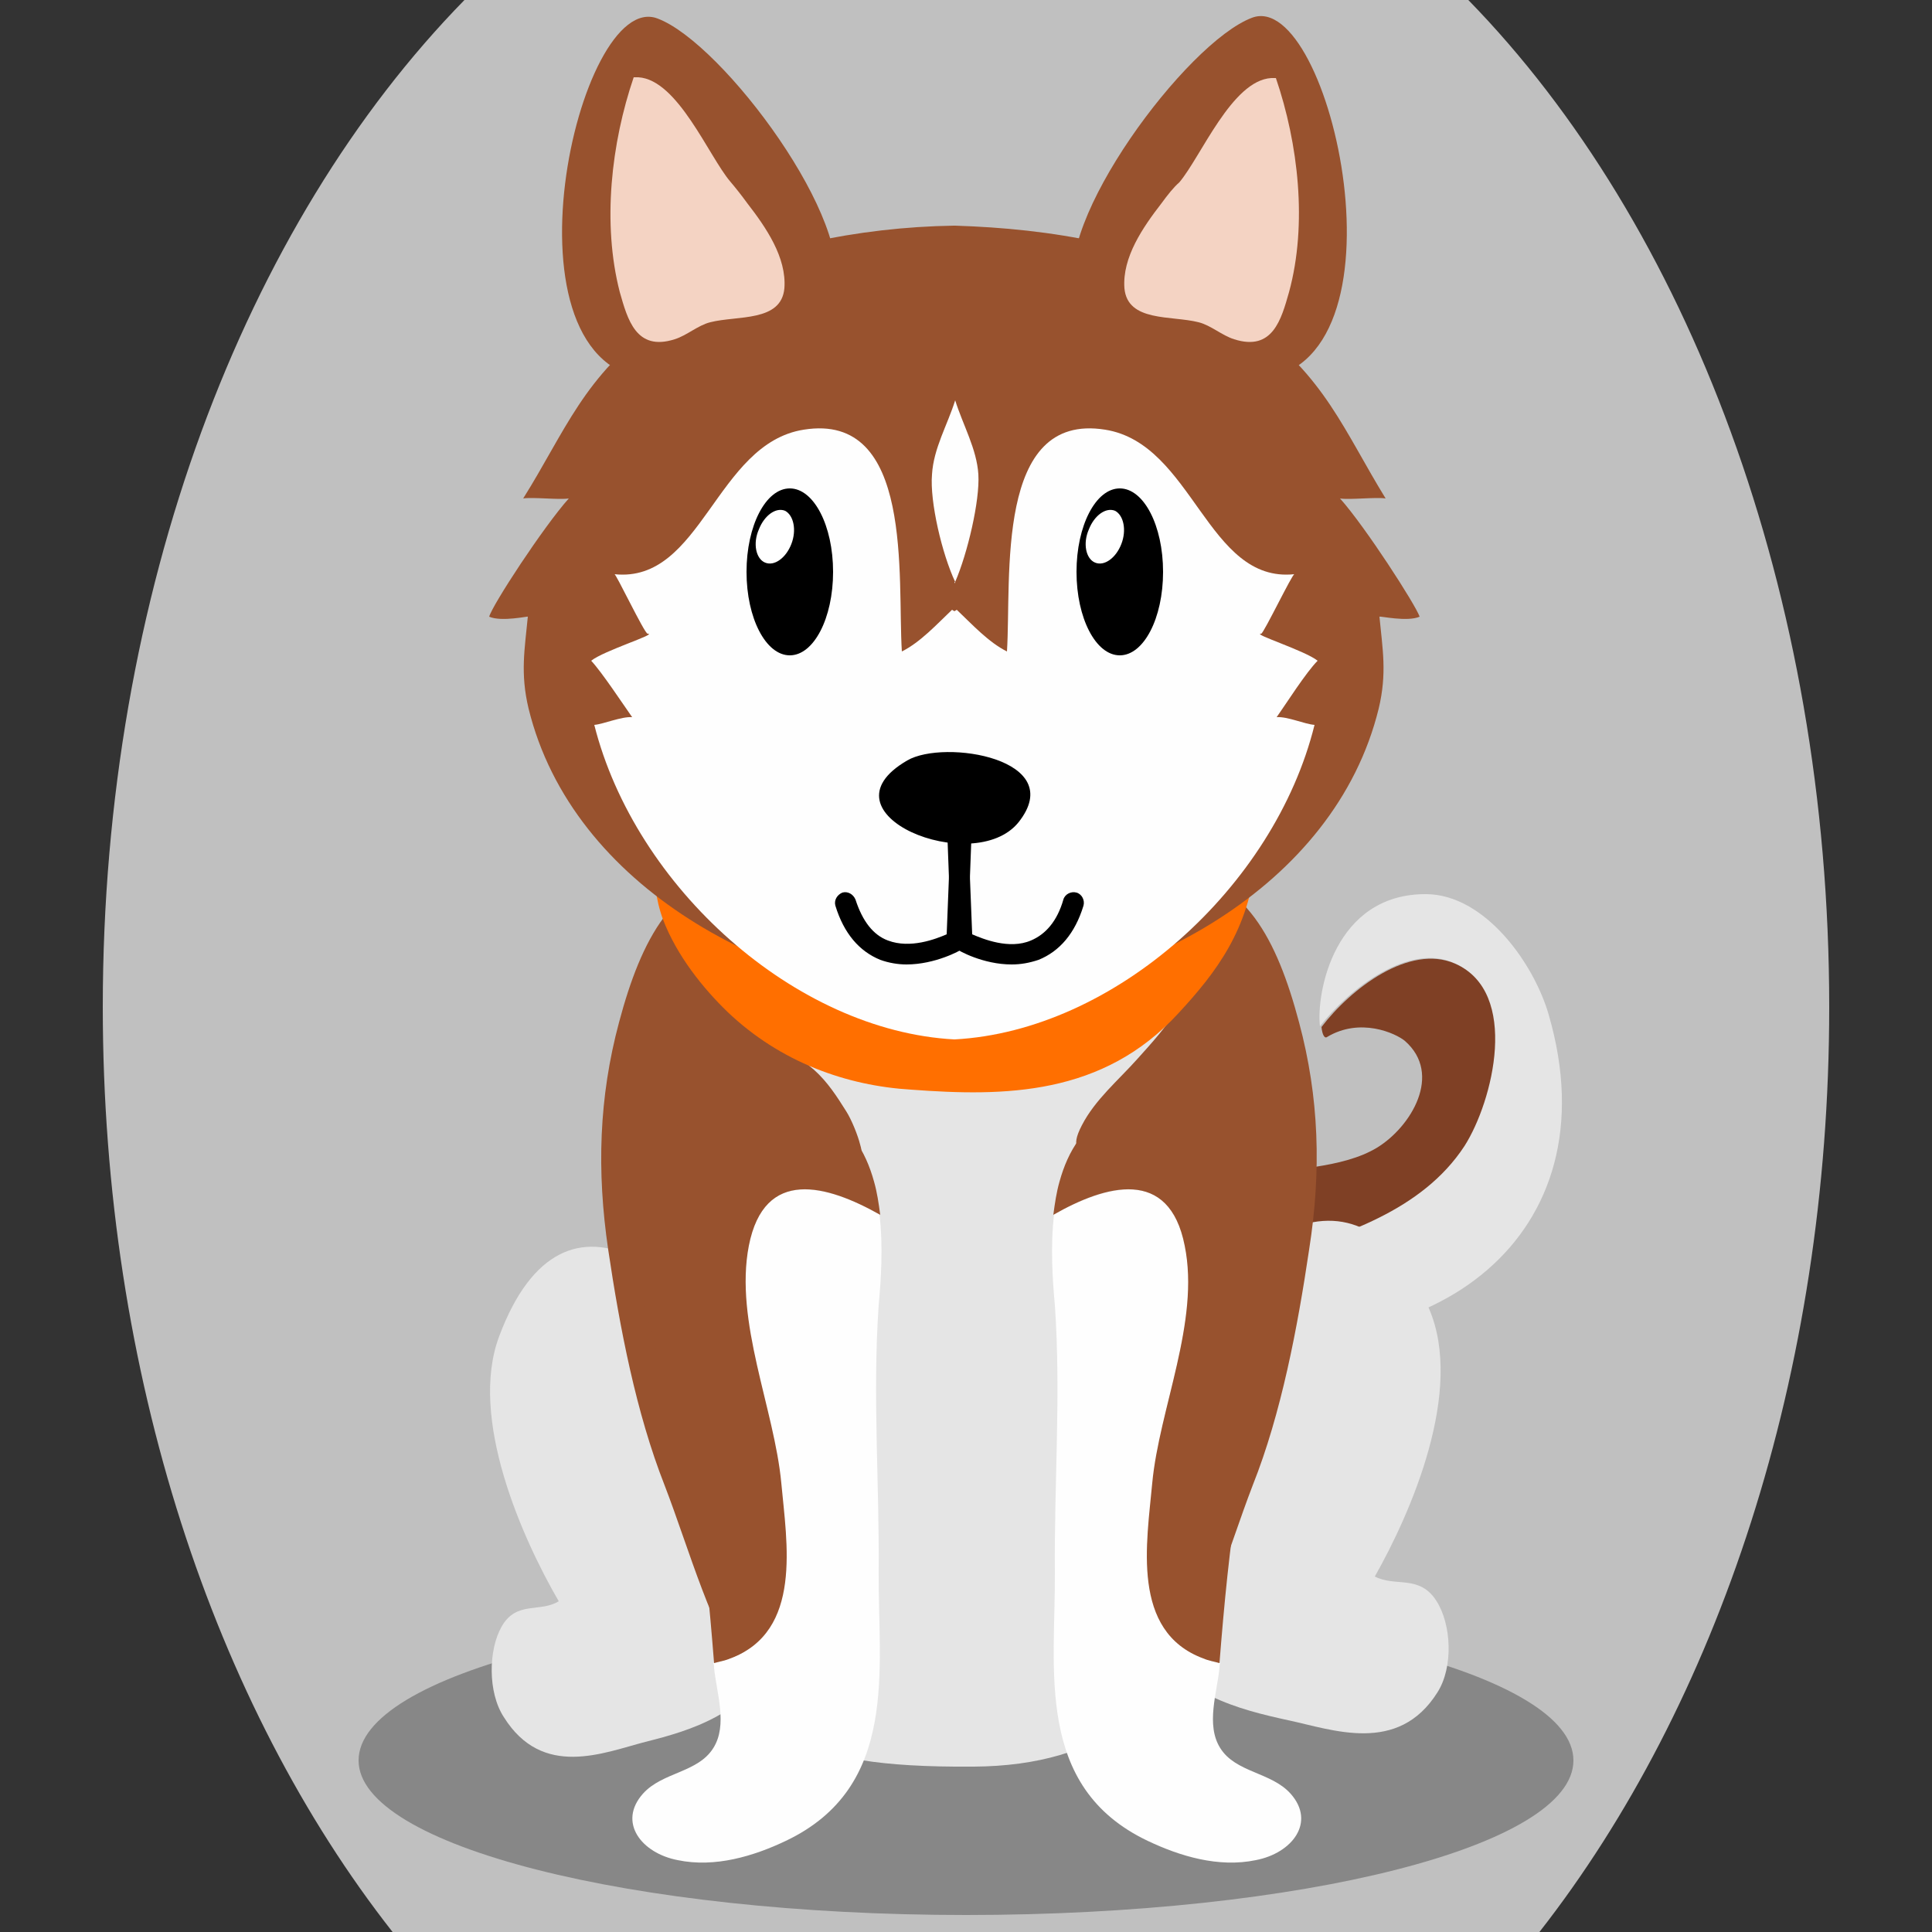 <!--?xml version="1.0" encoding="utf-8"?-->
<!-- Generator: Adobe Illustrator 25.0.1, SVG Export Plug-In . SVG Version: 6.00 Build 0)  -->
<svg version="1.1" id="Ebene_1" xmlns="http://www.w3.org/2000/svg" xmlns:xlink="http://www.w3.org/1999/xlink" x="0px" y="0px" viewBox="0 0 250 250" style="enable-background:new 0 0 250 250;" xml:space="preserve">
<rect x="0" y="0" width="250" height="250" fill="#333333" stroke="none"/>
<style type="text/css">
	.st0{opacity:0.3;}
	.st1{fill:#E5E5E5;}
	.st2{fill:#7F4025;}
	.st3{fill:#98522E;}
	.st4{fill:#ff6f00;}
	.st5{fill:#F4D3C3;}
	.st6{fill:#FEFEFE;}
	.st7{fill:#FFFFFF;}

.bgel{fill:#C0C0C0;}</style>
<path class="bgel" d="M236.7,130.3c0,47.6-14.5,90.3-37.5,119.7H50.8c-23-29.3-37.5-72.1-37.5-119.7C13.3,76.6,31.7,29,60.1,0h129.9
	C218.3,29,236.7,76.6,236.7,130.3z"></path>
<g>
	<path class="st0" d="M203.6,227.8c0,11.1-35.2,20-78.6,20c-43.4,0-78.6-9-78.6-20c0-11.1,35.2-20.1,78.6-20.1
		C168.4,207.8,203.6,216.7,203.6,227.8z"></path>
	<g>
		<g>
			<path class="st1" d="M200.4,131.3c-1.9-6.6-8.2-15.5-15.8-15.6c-12-0.1-14.3,12.9-13.8,17.1c3.8-4.9,11.5-10.8,17.3-8.2
				c8.4,3.7,4.9,17.8,1.2,23.6c-5.4,8.4-15.8,11.7-24.8,14.3c-4.7,1.4-12.7,3.1-19.6,3c1.9,4,8.4,5.7,12.9,6.5
				C185,176.9,208.8,160.2,200.4,131.3z"></path>
			<path class="st2" d="M164.7,162.6c9-2.7,19.3-5.9,24.8-14.3c3.7-5.8,7.2-19.9-1.2-23.6c-5.9-2.6-13.5,3.2-17.3,8.2
				c0.1,1,0.4,1.5,0.7,1.3c4.3-2.6,8.9-0.5,10.1,0.5c4.9,4.3,0.8,11.1-3.6,13.8c-8.9,5.4-27.9,0.4-32.8,11.5c-1,2.2-0.9,4.1-0.2,5.6
				C152,165.7,160,164,164.7,162.6z"></path>
		</g>
		<g>
			<g>
				<path class="st1" d="M166.7,222.6c-6.4-1.4-14-3.3-18.7-10.8c-4.5-7.3-5-21.6-0.6-30.6c9.5-19.5,27.6-34.5,37.5-11.9
					c4.6,10.6-2.3,26.4-7,34.7c2.7,1.4,5.8-0.3,8,3.2c1.9,3,2.2,8.5,0.1,11.8C180.9,227.1,172.4,223.8,166.7,222.6z"></path>
				<path class="st1" d="M83.5,225.4c6-1.5,13-3.6,17.2-11.2c4-7.4,4-21.5-0.5-30.4c-9.6-19.1-27.1-33.6-35.6-10.9
					c-4,10.6,3,26.2,7.7,34.3c-2.4,1.5-5.5-0.1-7.4,3.3c-1.7,3-1.8,8.5,0.3,11.7C70.2,230.2,78.1,226.8,83.5,225.4z"></path>
			</g>
			<path class="st3" d="M168.1,132.3c-2.9-10.9-7-18.6-16.3-19.8c-8.9-1.1-18.2-2.9-27.2-3.3v0c-0.2,0-0.3,0-0.5,0
				c-0.2,0-0.3,0-0.5,0v0c-9,0.4-18.3,2.2-27.2,3.3c-9.2,1.1-13.4,8.9-16.3,19.8c-2.6,9.7-2.9,19.2-1.4,29.4
				c1.5,10.1,3.6,21.1,7.3,30.5c3.2,8.3,6.1,19.1,11,25.7c1.7,2.3,3.9,3.8,6.2,4.6c3.4,3.5,12.4,3.1,21.8,3.1
				c9.4,0,16.4,0.4,19.8-3.1c0,0,0.1,0,0.1,0c0.1-0.1,0.1-0.2,0.1-0.2c0,0,0,0,0,0c0,0.1-0.1,0.2-0.1,0.2c2.3-0.9,4.5-2.3,6.2-4.6
				c4.9-6.6,7.8-17.4,11-25.7c3.7-9.3,5.8-20.4,7.3-30.5C171,151.5,170.7,142,168.1,132.3z"></path>
			<path class="st1" d="M147.9,149.7c-3.1-2.2-11.1,2-7.9-4.1c1.7-3.3,4.7-5.8,7.2-8.6c1.8-2,3.8-4.2,5.1-6.4
				c0.9-1.6,1.9-4.9,0.6-6.6c-1.2-1.5-3.9-1.5-5.7-1.4c-5.2,0.3-10.1,2.4-15.2,3.5c-5.7,1.3-12.9,1.2-18.7,0.4
				c-3.6-0.5-7.2-1.3-10.7-2.4c-2.5-0.8-5.5-2.9-6.8,0.6c-0.7,1.9,0.2,4.5,1.3,6.2c2,3,5.4,5.1,8.2,7.5c1.8,1.6,3,3.5,4.2,5.4
				c0.7,1.1,1.5,3.1,1.8,4.3c0.6,2-0.4,1.1-2.4,0.8c-5.2-0.7-11.8,1.8-12.8,7c-1.2,6.3-1.8,13.1-2.9,19.5
				c-2.3,13.1-1.2,29.5,4.3,41.1c3.3,6.9,3.6,12.3,28.5,12.1c33.5-0.2,34.6-32.1,30.3-54.8c-1-5.5-3.1-10.8-4.8-16.2
				C150.5,154.7,150.1,151.3,147.9,149.7z"></path>
			<g>
				<path class="st4" d="M85.9,100c-1.8,5.1-2,14-0.1,19c1.8,4.7,5.2,8.9,8.3,11.9c6.9,6.6,15.5,9.6,23.8,10.1
					c12.1,0.9,24.8,0.8,34.6-9.9c4.9-5.3,9.1-10.8,10-19.8c2.3-23.6-13.8-29-27.5-32.4c-12.9-3.2-32.7-5.5-42.4,9.6
					C90.6,91.7,87.4,96,85.9,100z"></path>
			</g>
			<path class="st3" d="M183.7,79.8c-0.5-1.5-7-11.6-10.3-15.3c1.2,0.2,4.7-0.2,5.9,0c-5.3-8.6-7.9-15.9-17.4-22.6
				c-6.7-4.7-11.5-8.8-19.5-10.5c-6.4-1.4-12.6-2-18.8-2.2v0c0,0-0.1,0-0.1,0c0,0-0.1,0-0.1,0v0c-6.2,0.1-12.4,0.8-18.8,2.2
				c-8,1.7-12.8,5.8-19.5,10.5c-9.5,6.6-12,14-17.4,22.6c1.2-0.2,4.7,0.2,5.9,0c-3.3,3.7-9.9,13.8-10.3,15.3c1.6,0.7,5.1-0.1,5,0
				c-0.4,4.2-1,7.3,0.1,11.9c5.7,23.2,31.4,36.7,54.9,38.1v0c0,0,0.1,0,0.1,0c0,0,0.1,0,0.1,0v0c23.6-1.4,49.2-14.9,54.9-38.1
				c1.1-4.6,0.5-7.7,0.1-11.9C178.6,79.7,182.1,80.5,183.7,79.8z"></path>
			<g>
				<g>
					<g>
						<path class="st3" d="M162.6,49.1c-5.8,0.4-21.2-5.1-23.4-11.4c-3.1-8.7,14.3-32.2,22.8-35.4C172.2-1.6,183.3,47.8,162.6,49.1z
							"></path>
						<path class="st5" d="M150.3,26.3c-2.4,3.1-5.1,7-4.8,11c0.4,4.4,6.1,3.5,9.6,4.4c1.6,0.4,3,1.7,4.6,2.2c5,1.6,6.1-2.6,7.1-6.1
							c2.4-8.8,1.2-19.2-1.7-27.7c-0.2,0-0.4,0-0.6,0c-5.1,0.3-9.1,10.2-11.9,13.5C151.9,24.2,151.1,25.2,150.3,26.3z"></path>
					</g>
				</g>
				<g>
					<g>
						<path class="st3" d="M84.4,49.1c5.8,0.4,21.2-5.1,23.4-11.4C111,29.1,93.6,5.6,85.1,2.4C74.8-1.6,63.7,47.8,84.4,49.1z"></path>
						<path class="st5" d="M96.7,26.3c2.4,3.1,5.1,7,4.8,11c-0.4,4.4-6.1,3.5-9.6,4.4c-1.6,0.4-3,1.7-4.6,2.2
							c-5,1.6-6.1-2.6-7.1-6.1C77.9,28.9,79.1,18.5,82,10c0.2,0,0.4,0,0.6,0c5.1,0.3,9.1,10.2,11.9,13.5
							C95.1,24.2,95.9,25.2,96.7,26.3z"></path>
					</g>
				</g>
			</g>
			<path class="st6" d="M170.5,85.5c-1.6-1.3-8.6-3.5-7.3-3.5c0.3,0,4.1-7.9,4.3-7.7c-11.3,1.2-13.1-16.9-24.5-18.7
				c-14.3-2.3-12.1,19.2-12.7,28.7c-2.4-1.2-4.5-3.5-6.5-5.4c-0.1,0.1-0.2,0.1-0.3,0.2c-0.1-0.1-0.2-0.1-0.3-0.2
				c-2,1.9-4.1,4.2-6.5,5.4c-0.6-9.5,1.6-31-12.7-28.7c-11.4,1.8-13.2,19.9-24.5,18.7c0.1-0.3,3.9,7.7,4.3,7.7
				c1.4,0-5.7,2.2-7.3,3.5c1.4,1.5,4.1,5.6,5.3,7.3c-1.4-0.1-3.7,0.9-4.9,1c5.3,21,26,39.6,46.6,40.7l0,0c0,0,0,0,0,0c0,0,0,0,0,0
				l0,0c20.7-1.1,41.4-19.7,46.6-40.7c-1.3-0.1-3.5-1.1-4.9-1C166.4,91.1,169,87,170.5,85.5z"></path>
			<g>
				<path d="M130.9,124.8c-3.7,0-6.9-1.8-7.1-2c-0.4-0.2-0.6-0.6-0.7-1.1l-0.5-13.3c0-0.7,0.5-1.3,1.3-1.4c0,0,0,0,0.1,0
					c0.7,0,1.3,0.6,1.3,1.3l0.5,12.6c1.4,0.6,4.8,2,7.6,0.8c1.9-0.8,3.4-2.5,4.2-5.3c0.2-0.7,1-1.1,1.7-0.9c0.7,0.2,1.1,1,0.9,1.7
					c-1.1,3.6-3.1,5.9-5.8,7C133.2,124.6,132.1,124.8,130.9,124.8z"></path>
				<path d="M117.3,124.8c-1.1,0-2.3-0.2-3.4-0.6c-2.7-1.1-4.7-3.4-5.8-7c-0.2-0.7,0.2-1.4,0.9-1.7c0.7-0.2,1.4,0.2,1.7,0.9
					c0.9,2.8,2.3,4.6,4.2,5.3c2.9,1.1,6.2-0.2,7.6-0.8l0.5-12.6c0-0.7,0.6-1.3,1.4-1.3c0.7,0,1.3,0.6,1.3,1.4l-0.5,13.3
					c0,0.5-0.3,0.9-0.7,1.1C124.3,123,121,124.8,117.3,124.8z"></path>
			</g>
			<g>
				<path d="M117.4,98.4c-11.9,6.9,8.6,15.2,14.4,8C138.3,98.2,122.2,95.6,117.4,98.4z"></path>
			</g>
			<g>
				<path d="M96.6,74c0,6,2.5,10.8,5.6,10.8c3.1,0,5.6-4.8,5.6-10.8c0-6-2.5-10.8-5.6-10.8C99.1,63.2,96.6,68,96.6,74z"></path>
				<path class="st7" d="M102.4,70.4c-0.7,1.8-2.2,2.9-3.4,2.4c-1.2-0.5-1.6-2.5-0.8-4.3c0.7-1.8,2.2-2.9,3.4-2.4
					C102.7,66.7,103.1,68.6,102.4,70.4z"></path>
			</g>
			<g>
				<path d="M139.3,74c0,6,2.5,10.8,5.6,10.8c3.1,0,5.6-4.8,5.6-10.8c0-6-2.5-10.8-5.6-10.8C141.8,63.2,139.3,68,139.3,74z"></path>
				<path class="st7" d="M145.1,70.4c-0.7,1.8-2.2,2.9-3.4,2.4c-1.2-0.5-1.6-2.5-0.8-4.3c0.7-1.8,2.2-2.9,3.4-2.4
					C145.4,66.7,145.8,68.6,145.1,70.4z"></path>
			</g>
			<path class="st6" d="M123.6,75.3c1.6-3.7,3.2-10.5,3-13.9c-0.2-3.3-2-6.4-3-9.6v-0.3c0,0.1,0,0.1,0,0.1c0,0,0-0.1,0-0.1v0.3
				c-1,3.2-2.8,6.2-3,9.6C120.3,64.9,121.9,71.7,123.6,75.3l-0.1,0.2c0,0,0-0.1,0-0.1c0,0,0,0.1,0,0.1V75.3z"></path>
		</g>
		<g>
			<g>
				<path class="st6" d="M157.9,226.2c-1.9-3-0.4-7.2-0.1-10.4c0-0.2,0-0.4,0.1-0.6c-0.7-0.1-1.3-0.3-2.1-0.6
					c-9.4-3.5-7.3-15-6.6-22.7c0.8-9.6,6.1-20.9,4.2-30.7c-2-10.2-10.2-7.8-17-4.1c-0.5,4.2-0.2,8.5,0.1,11.8
					c0.8,11.5-0.1,23.1,0,34.5c0.1,12.5-2.7,27.8,12,34.8c4.2,2,9.2,3.5,14,2.5c4.7-0.9,7.8-4.9,4.5-8.6
					C164.5,229.3,159.9,229.4,157.9,226.2z"></path>
				<path class="st3" d="M153.3,161.2c2,9.8-3.3,21.1-4.2,30.7c-0.7,7.7-2.8,19.2,6.6,22.7c0.7,0.3,1.4,0.4,2.1,0.6
					c0.6-7.6,1.3-15,2.5-22.5c2.2-13.8,10.7-26.8,6.1-41.1c-2.9-9-13.2-12.1-22.2-7.9c-3.9,1.8-6,5.2-7.1,9.2
					c-0.4,1.4-0.6,2.8-0.8,4.3C143.1,153.3,151.3,151,153.3,161.2z"></path>
			</g>
			<g>
				<path class="st6" d="M92.3,226.2c1.9-3,0.4-7.2,0.1-10.4c0-0.2,0-0.4-0.1-0.6c0.7-0.1,1.3-0.3,2.1-0.6c9.4-3.5,7.3-15,6.6-22.7
					c-0.8-9.6-6.1-20.9-4.2-30.7c2-10.2,10.2-7.8,17-4.1c0.5,4.2,0.2,8.5-0.1,11.8c-0.8,11.5,0.1,23.1,0,34.5
					c-0.1,12.5,2.7,27.8-12,34.8c-4.2,2-9.2,3.5-14,2.5c-4.7-0.9-7.8-4.9-4.5-8.6C85.7,229.3,90.3,229.4,92.3,226.2z"></path>
				<path class="st3" d="M96.9,161.2c-1.9,9.8,3.3,21.1,4.2,30.7c0.7,7.7,2.8,19.2-6.6,22.7c-0.7,0.3-1.4,0.4-2.1,0.6
					c-0.6-7.6-1.3-15-2.5-22.5c-2.2-13.8-10.7-26.8-6.1-41.1c2.9-9,13.2-12.1,22.2-7.9c3.9,1.8,6,5.2,7.1,9.2
					c0.4,1.4,0.6,2.8,0.8,4.3C107,153.3,98.9,151,96.9,161.2z"></path>
			</g>
		</g>
	</g>
</g>
</svg>
